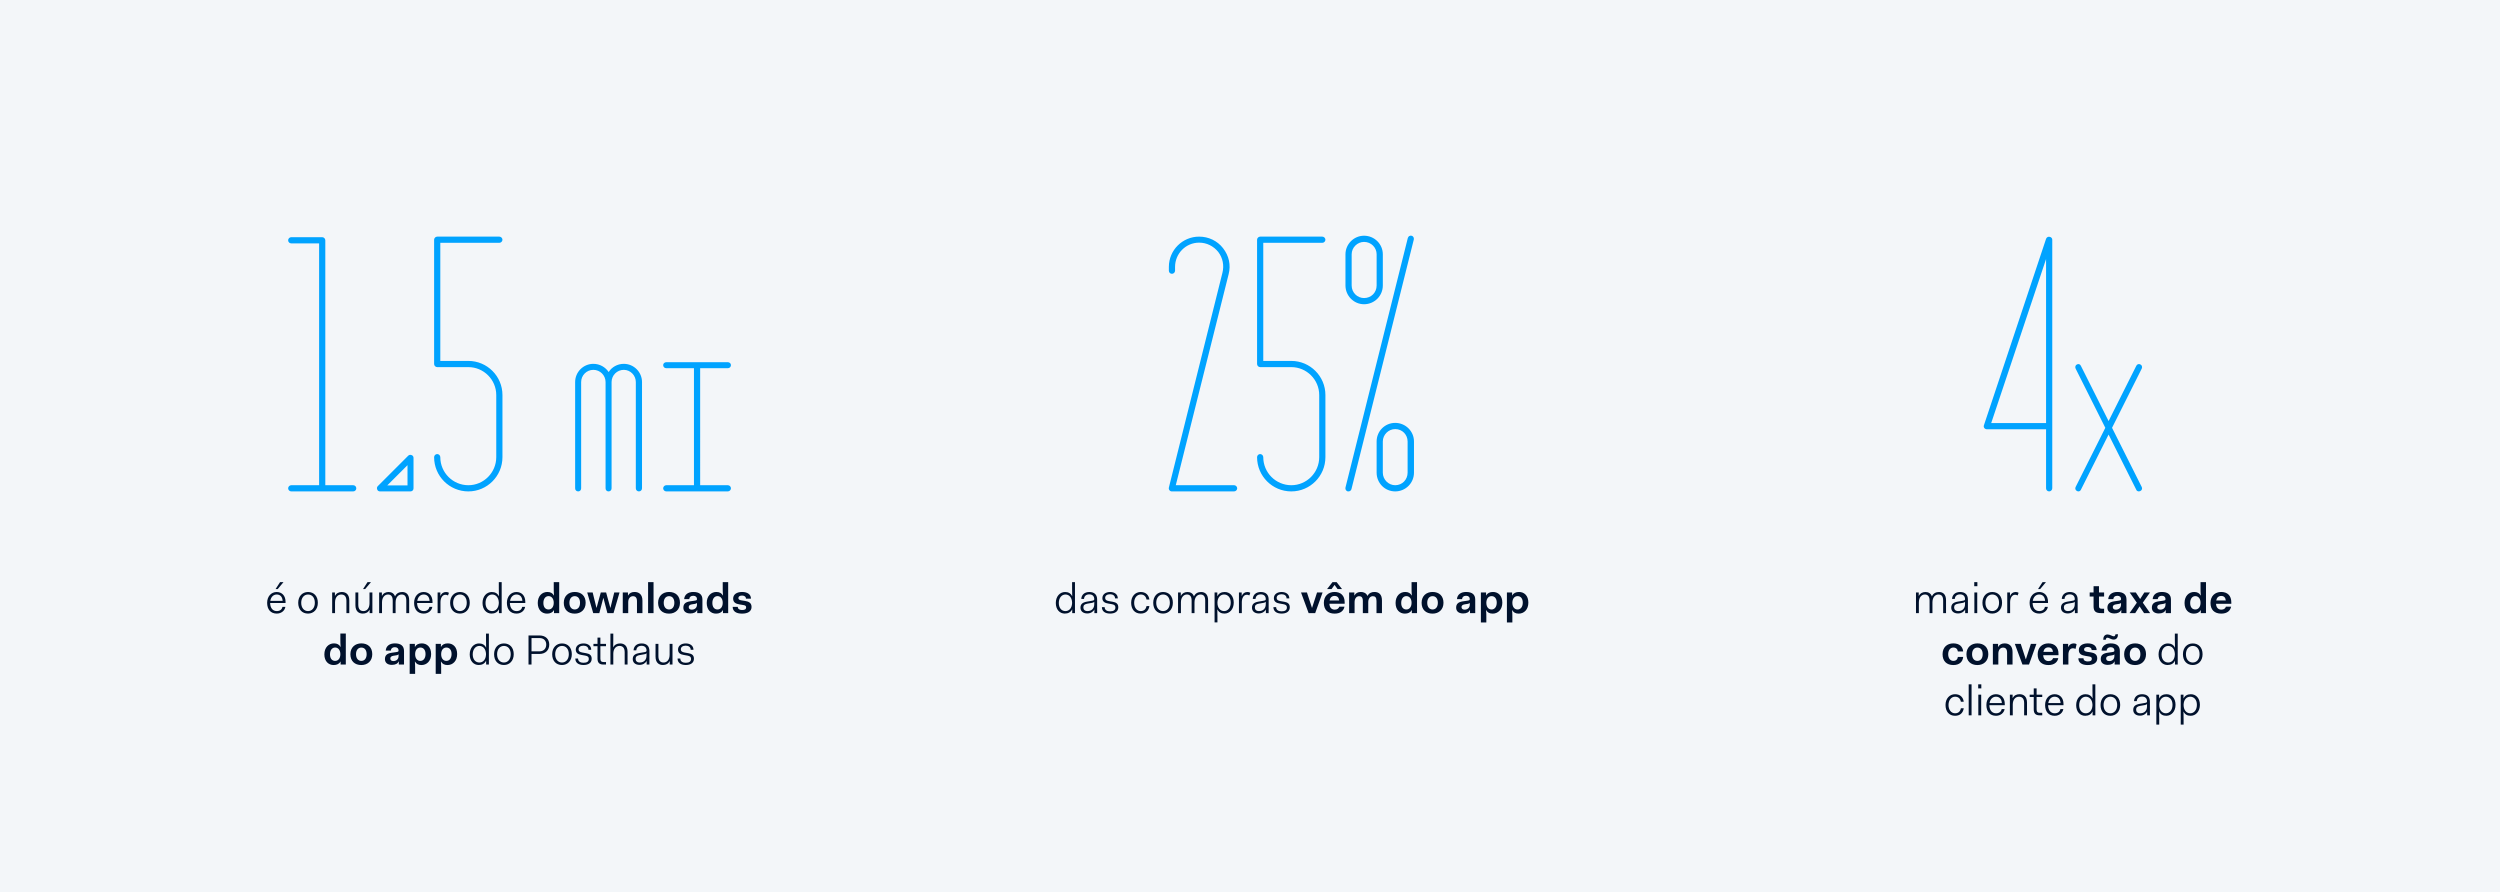 <svg xmlns="http://www.w3.org/2000/svg" fill="none" viewBox="0 0 3841 1371"><path fill="#F3F6F9" d="M0 0H3841V1371H0z"/><path fill="#00112C" d="M410.434 926.14c0 10.075 5.265 16.575 14.82 16.575 7.085 0 12.35-4.615 13.195-10.335h-4.42c-.715 3.64-3.64 6.5-8.775 6.5-6.24 0-10.01-4.81-10.205-12.155v-.26h23.66v-1.82c0-9.555-5.655-15.08-13.65-15.08-8.385 0-14.625 6.76-14.625 16.575m14.625-12.74c5.265 0 8.71 3.185 9.165 9.75h-18.915c.975-5.98 4.745-9.75 9.75-9.75m-1.69-8.32h3.25l8.905-10.66h-5.265zm34.8 21.06c0 10.14 5.915 16.575 15.08 16.575 8.645 0 15.08-6.435 15.08-16.575s-5.915-16.575-15.08-16.575c-8.645 0-15.08 6.435-15.08 16.575m4.615 0c0-7.735 4.42-12.74 10.465-12.74 6.24 0 10.465 4.745 10.465 12.74 0 7.735-4.42 12.74-10.465 12.74-6.175 0-10.465-5.005-10.465-12.74M510.339 942h4.42v-16.51c0-7.865 4.29-12.09 9.49-12.09 4.745 0 7.995 2.665 7.995 9.75V942h4.42v-19.435c0-9.555-5.265-13-11.505-13-4.68 0-8.515 1.95-10.4 5.915h-.195v-5.2h-4.225zm35.725-12.285c0 9.555 5.2 13 11.44 13 4.485 0 8.19-1.82 10.205-5.915h.195v5.2h4.225v-31.72h-4.42v16.445c0 7.995-4.095 12.155-9.295 12.155-4.68 0-7.93-2.665-7.93-9.75v-18.85h-4.42zm11.7-24.635h3.25l8.905-10.66h-5.265zM582.512 942h4.42v-16.51c0-7.865 4.29-12.09 9.165-12.09 4.42 0 7.28 2.6 7.28 9.36V942h4.42v-16.445c0-7.995 4.29-12.155 9.165-12.155 4.68 0 7.28 2.6 7.28 9.36V942h4.42v-19.825c0-9.165-4.81-12.61-10.79-12.61-4.68 0-8.775 1.885-10.92 6.76-1.755-4.875-5.525-6.76-9.945-6.76-4.355 0-8.19 1.95-10.075 5.915h-.195v-5.2h-4.225zm53.708-15.86c0 10.075 5.265 16.575 14.82 16.575 7.085 0 12.35-4.615 13.195-10.335h-4.42c-.715 3.64-3.64 6.5-8.775 6.5-6.24 0-10.01-4.81-10.205-12.155v-.26h23.66v-1.82c0-9.555-5.655-15.08-13.65-15.08-8.385 0-14.625 6.76-14.625 16.575m14.625-12.74c5.265 0 8.71 3.185 9.165 9.75h-18.915c.975-5.98 4.745-9.75 9.75-9.75m21.486 28.6h4.42v-16.77c0-6.045 2.6-11.44 7.605-11.44 1.235 0 2.47.26 3.965 1.04l1.43-3.965c-1.56-1.105-3.12-1.3-4.485-1.3-4.095 0-7.02 2.275-8.515 5.915h-.195v-5.2h-4.225zm19.241-15.86c0 10.14 5.915 16.575 15.08 16.575 8.645 0 15.08-6.435 15.08-16.575s-5.915-16.575-15.08-16.575c-8.645 0-15.08 6.435-15.08 16.575m4.615 0c0-7.735 4.42-12.74 10.465-12.74 6.24 0 10.465 4.745 10.465 12.74 0 7.735-4.42 12.74-10.465 12.74-6.175 0-10.465-5.005-10.465-12.74m45.15.26c0 10.205 6.045 16.315 13.845 16.315 4.94 0 9.165-2.015 11.18-6.435h.195V942h4.225v-47.58h-4.42v9.685c0 1.56 0 8.775.195 11.83h-.195c-2.015-4.355-5.85-6.37-10.79-6.37-7.865 0-14.235 6.63-14.235 16.835m4.615 0c0-7.995 4.485-13 10.205-13 5.59 0 9.88 4.485 10.205 12.155v1.17c-.325 7.735-4.615 12.155-10.205 12.155-5.72 0-10.205-4.42-10.205-12.48m32.837-.26c0 10.075 5.265 16.575 14.82 16.575 7.085 0 12.35-4.615 13.195-10.335h-4.42c-.715 3.64-3.64 6.5-8.775 6.5-6.24 0-10.01-4.81-10.205-12.155v-.26h23.66v-1.82c0-9.555-5.655-15.08-13.65-15.08-8.385 0-14.625 6.76-14.625 16.575m14.625-12.74c5.265 0 8.71 3.185 9.165 9.75h-18.915c.975-5.98 4.745-9.75 9.75-9.75m32.784 13c0 10.66 6.37 16.38 14.3 16.38 4.875 0 8.58-1.82 10.4-5.33h.26V942h7.995v-47.58h-8.385v9.75c0 2.145 0 6.5.39 10.66h-.26c-1.82-3.51-5.2-5.33-9.88-5.33-8.19 0-14.82 6.24-14.82 16.9m8.645 0c0-6.37 3.12-10.53 7.93-10.53 4.68 0 7.995 3.9 7.995 10.27s-3.315 10.27-7.995 10.27c-4.81 0-7.93-3.64-7.93-10.01m31.345-.26c0 10.595 6.695 16.64 16.835 16.64 9.62 0 16.77-6.24 16.77-16.64 0-10.595-6.695-16.64-16.77-16.64-9.685 0-16.835 6.24-16.835 16.64m8.645 0c0-6.305 3.25-10.205 8.19-10.205s8.125 3.705 8.125 10.205c0 6.305-3.185 10.27-8.125 10.27s-8.19-3.965-8.19-10.27M911.424 942h9.36l6.11-23.14h.26l6.045 23.14h9.425l9.23-31.72h-8.125l-5.785 23.465h-.26l-6.435-23.465h-8.19l-6.435 23.465h-.26l-5.785-23.465h-8.385zm45.394 0h8.385v-16.705c0-5.915 3.12-9.295 7.28-9.295 3.705 0 6.175 2.015 6.175 7.8V942h8.385v-19.24c0-9.88-5.72-13.26-12.22-13.26-4.42 0-7.93 1.755-9.75 5.33h-.26v-4.55h-7.995zm38.911 0h8.381v-47.58h-8.381zm15.381-15.86c0 10.595 6.69 16.64 16.83 16.64 9.62 0 16.77-6.24 16.77-16.64 0-10.595-6.69-16.64-16.77-16.64-9.68 0-16.83 6.24-16.83 16.64m8.64 0c0-6.305 3.25-10.205 8.19-10.205s8.13 3.705 8.13 10.205c0 6.305-3.19 10.27-8.13 10.27s-8.19-3.965-8.19-10.27m30.15 7.475c0 5.46 3.83 8.905 10.66 8.905 5.46 0 8.9-1.885 10.4-5.265h.26V942h7.99v-20.8c0-7.605-4.61-11.7-14.04-11.7-8.06 0-13.52 3.965-14.04 11.05h7.8c.26-3.185 2.34-5.2 6.24-5.2s5.66 2.275 5.66 4.94c0 1.95-.72 2.145-4.03 2.665l-6.37.91c-7.35 1.04-10.53 4.03-10.53 9.75m20.93-4.68c0 5.2-3.71 7.735-8.06 7.735-2.93 0-4.62-1.495-4.62-4.03q0-3.315 4.68-4.095l4.88-.78c1.49-.26 2.53-.715 3.12-1.495zm14.99-2.535c0 10.66 6.37 16.38 14.3 16.38 4.87 0 8.58-1.82 10.4-5.33h.26V942h7.99v-47.58h-8.38v9.75c0 2.145 0 6.5.39 10.66h-.26c-1.82-3.51-5.2-5.33-9.88-5.33-8.19 0-14.82 6.24-14.82 16.9m8.64 0c0-6.37 3.12-10.53 7.93-10.53 4.68 0 8 3.9 8 10.27s-3.32 10.27-8 10.27c-4.81 0-7.93-3.64-7.93-10.01m31.22 5.98c0 6.955 5.59 10.4 14.36 10.4 8.65 0 14.63-3.25 14.63-10.27 0-6.435-4.68-8.32-9.62-9.165l-5.79-.91c-3.64-.585-4.81-1.625-4.81-3.64 0-2.34 2.15-3.77 5.59-3.77 3.38 0 6.05 1.625 6.05 4.745h7.67c0-6.76-5.66-10.27-13.65-10.27-8.06 0-13.72 3.705-13.72 10.27 0 6.045 4.42 7.995 9.75 8.84l5.79.975c3.05.455 4.42 1.3 4.42 3.575 0 2.795-1.82 4.095-6.31 4.095-3.18 0-6.5-1.235-6.5-4.875zm-627.338 73.02c0 10.66 6.37 16.38 14.3 16.38 4.875 0 8.58-1.82 10.4-5.33h.26v4.55h7.995v-47.58h-8.385v9.75c0 2.145 0 6.5.39 10.66h-.26c-1.82-3.51-5.2-5.33-9.88-5.33-8.19 0-14.82 6.24-14.82 16.9m8.645 0c0-6.37 3.12-10.53 7.93-10.53 4.68 0 7.995 3.9 7.995 10.27s-3.315 10.27-7.995 10.27c-4.81 0-7.93-3.64-7.93-10.01m31.345-.26c0 10.59 6.695 16.64 16.835 16.64 9.62 0 16.77-6.24 16.77-16.64 0-10.595-6.695-16.64-16.77-16.64-9.685 0-16.835 6.24-16.835 16.64m8.645 0c0-6.305 3.25-10.205 8.19-10.205s8.125 3.705 8.125 10.205c0 6.31-3.185 10.27-8.125 10.27s-8.19-3.96-8.19-10.27m44.427 7.47c0 5.46 3.835 8.91 10.66 8.91 5.46 0 8.905-1.89 10.4-5.27h.26v4.75h7.995v-20.8c0-7.605-4.615-11.7-14.04-11.7-8.06 0-13.52 3.965-14.04 11.05h7.8c.26-3.185 2.34-5.2 6.24-5.2s5.655 2.275 5.655 4.94c0 1.95-.715 2.14-4.03 2.66l-6.37.91c-7.345 1.04-10.53 4.03-10.53 9.75m20.93-4.68c0 5.2-3.705 7.74-8.06 7.74-2.925 0-4.615-1.5-4.615-4.03 0-2.21 1.56-3.58 4.68-4.1l4.875-.78c1.495-.26 2.535-.71 3.12-1.49zm25.457 19.18c0-2.14 0-6.5-.39-10.66h.26c1.885 3.57 5.135 5.33 9.88 5.33 8.125 0 14.82-6.24 14.82-16.9s-6.305-16.38-14.3-16.38c-4.94 0-8.58 1.755-10.4 5.33h-.26v-4.55h-7.995v46.02h8.385zm15.99-22.23c0 6.43-3.25 10.53-7.93 10.53-4.745 0-8.06-3.84-8.06-10.27v-.46c.195-6.17 3.38-9.81 8.06-9.81s7.93 3.575 7.93 10.01m24 22.23c0-2.14 0-6.5-.39-10.66h.26c1.885 3.57 5.135 5.33 9.88 5.33 8.125 0 14.82-6.24 14.82-16.9s-6.305-16.38-14.3-16.38c-4.94 0-8.58 1.755-10.4 5.33h-.26v-4.55h-7.995v46.02h8.385zm15.99-22.23c0 6.43-3.25 10.53-7.93 10.53-4.745 0-8.06-3.84-8.06-10.27v-.46c.195-6.17 3.38-9.81 8.06-9.81s7.93 3.575 7.93 10.01m27.889.52c0 10.2 6.045 16.32 13.845 16.32 4.94 0 9.165-2.02 11.18-6.44h.195v5.72h4.225v-47.58h-4.42v9.685c0 1.56 0 8.775.195 11.83h-.195c-2.015-4.355-5.85-6.37-10.79-6.37-7.865 0-14.235 6.63-14.235 16.835m4.615 0c0-7.995 4.485-13 10.205-13 5.59 0 9.88 4.485 10.205 12.15v1.17c-.325 7.74-4.615 12.16-10.205 12.16-5.72 0-10.205-4.42-10.205-12.48m32.836-.26c0 10.14 5.915 16.58 15.08 16.58 8.645 0 15.08-6.44 15.08-16.58s-5.915-16.575-15.08-16.575c-8.645 0-15.08 6.435-15.08 16.575m4.615 0c0-7.735 4.42-12.74 10.465-12.74 6.24 0 10.465 4.745 10.465 12.74 0 7.74-4.42 12.74-10.465 12.74-6.175 0-10.465-5-10.465-12.74m48.271 15.86h4.615v-16.25h11.96c9.815 0 15.275-6.175 15.275-14.43s-5.46-14.04-15.275-14.04h-16.575zm16.77-40.69c6.955 0 10.465 4.225 10.465 10.01s-3.51 10.4-10.465 10.4h-12.155v-20.41zm19.592 24.83c0 10.14 5.915 16.58 15.08 16.58 8.645 0 15.08-6.44 15.08-16.58s-5.915-16.575-15.08-16.575c-8.645 0-15.08 6.435-15.08 16.575m4.615 0c0-7.735 4.42-12.74 10.465-12.74 6.24 0 10.465 4.745 10.465 12.74 0 7.74-4.42 12.74-10.465 12.74-6.175 0-10.465-5-10.465-12.74m30.927 6.63c0 6.56 5.005 9.95 12.61 9.95 7.28 0 12.545-3.13 12.545-9.63 0-5.78-3.64-7.67-8.515-8.51l-5.85-1.04c-3.9-.72-5.785-1.95-5.785-4.875 0-3.705 3.185-5.655 7.605-5.655s7.605 2.275 7.605 6.37h4.225c0-6.565-5.395-9.815-11.83-9.815-6.76 0-11.895 3.51-11.895 9.49 0 5.785 4.55 7.475 8.71 8.185l5.85 1.04c3.835.72 5.46 1.95 5.46 5.01 0 4.16-2.86 5.98-8.255 5.98-4.355 0-8.255-1.82-8.255-6.5zm34.103.13c0 6.24 2.925 9.1 8.905 9.1h4.16v-3.84h-3.575c-3.575 0-5.07-1.36-5.07-5.46v-18.845h8.645v-3.575h-8.645v-9.62h-4.42v9.62h-6.24v3.575h6.24zm19.85 9.1h4.42v-16.64c0-7.735 4.29-11.96 9.49-11.96 4.745 0 7.995 2.665 7.995 9.75V1021h4.42v-19.44c0-9.55-5.265-12.995-11.505-12.995-4.68 0-8.515 1.95-10.4 5.915h-.195c.195-3.12.195-9.945.195-11.57v-9.49h-4.42zm34.295-8.26c0 5.2 3.965 8.78 10.4 8.78 5.07 0 9.165-2.54 10.985-6.18v5.66h4.225v-20.87c0-7.34-4.16-11.565-12.025-11.565-7.54 0-12.025 4.355-12.35 10.595h4.225c.325-4.42 3.185-6.955 8.125-6.955s7.605 2.86 7.605 7.345c0 1.75-.975 2.08-4.29 2.6l-6.825 1.17c-7.02 1.23-10.075 3.9-10.075 9.42m21.19-5.52c0 7.15-4.615 10.66-10.465 10.66-4.095 0-6.305-2.28-6.305-5.59 0-3.58 2.08-5.14 6.435-5.85l6.695-1.17c1.755-.26 2.925-.78 3.64-1.63zm13.821 1.49c0 9.56 5.2 13.01 11.44 13.01 4.48 0 8.19-1.83 10.2-5.92h.2v5.2h4.22v-31.72h-4.42v16.44c0 8-4.09 12.16-9.29 12.16-4.68 0-7.93-2.67-7.93-9.75v-18.85h-4.42zm33.85 3.06c0 6.56 5 9.95 12.61 9.95 7.28 0 12.54-3.13 12.54-9.63 0-5.78-3.64-7.67-8.51-8.51l-5.85-1.04c-3.9-.72-5.79-1.95-5.79-4.875 0-3.705 3.19-5.655 7.61-5.655s7.6 2.275 7.6 6.37h4.23c0-6.565-5.4-9.815-11.83-9.815-6.76 0-11.9 3.51-11.9 9.49 0 5.785 4.55 7.475 8.71 8.185l5.85 1.04c3.84.72 5.46 1.95 5.46 5.01 0 4.16-2.86 5.98-8.25 5.98-4.36 0-8.26-1.82-8.26-6.5zM1622.14 926.4c0 10.205 6.04 16.315 13.84 16.315 4.94 0 9.17-2.015 11.18-6.435h.2V942h4.22v-47.58h-4.42v9.685c0 1.56 0 8.775.2 11.83h-.2c-2.01-4.355-5.85-6.37-10.79-6.37-7.86 0-14.23 6.63-14.23 16.835m4.61 0c0-7.995 4.49-13 10.21-13 5.59 0 9.88 4.485 10.2 12.155v1.17c-.32 7.735-4.61 12.155-10.2 12.155-5.72 0-10.21-4.42-10.21-12.48m33.29 7.345c0 5.2 3.97 8.775 10.4 8.775 5.07 0 9.17-2.535 10.99-6.175V942h4.22v-20.865c0-7.345-4.16-11.57-12.02-11.57-7.54 0-12.03 4.355-12.35 10.595h4.22c.33-4.42 3.19-6.955 8.13-6.955s7.6 2.86 7.6 7.345c0 1.755-.97 2.08-4.29 2.6l-6.82 1.17c-7.02 1.235-10.08 3.9-10.08 9.425m21.19-5.525c0 7.15-4.61 10.66-10.46 10.66-4.1 0-6.31-2.275-6.31-5.59 0-3.575 2.08-5.135 6.44-5.85l6.69-1.17c1.76-.26 2.93-.78 3.64-1.625zm11.74 4.55c0 6.565 5.01 9.945 12.61 9.945 7.28 0 12.55-3.12 12.55-9.62 0-5.785-3.64-7.67-8.52-8.515l-5.85-1.04c-3.9-.715-5.78-1.95-5.78-4.875 0-3.705 3.18-5.655 7.6-5.655s7.61 2.275 7.61 6.37h4.22c0-6.565-5.39-9.815-11.83-9.815-6.76 0-11.89 3.51-11.89 9.49 0 5.785 4.55 7.475 8.71 8.19l5.85 1.04c3.83.715 5.46 1.95 5.46 5.005 0 4.16-2.86 5.98-8.26 5.98-4.35 0-8.25-1.82-8.25-6.5zm44.95-6.63c0 10.075 5.59 16.575 14.69 16.575 7.73 0 12.35-4.55 13.32-11.57h-4.42c-.84 4.68-3.7 7.735-8.9 7.735-5.92 0-10.08-5.135-10.08-12.74s4.36-12.74 10.08-12.74c5.2 0 8.06 3.055 8.9 7.735h4.42c-.97-7.02-5.59-11.57-13.32-11.57-8.32 0-14.69 6.5-14.69 16.575m33.9 0c0 10.14 5.91 16.575 15.08 16.575 8.64 0 15.08-6.435 15.08-16.575s-5.92-16.575-15.08-16.575c-8.65 0-15.08 6.435-15.08 16.575m4.61 0c0-7.735 4.42-12.74 10.47-12.74 6.24 0 10.46 4.745 10.46 12.74 0 7.735-4.42 12.74-10.46 12.74-6.18 0-10.47-5.005-10.47-12.74m33.53 15.86h4.42v-16.51c0-7.865 4.29-12.09 9.16-12.09 4.42 0 7.28 2.6 7.28 9.36V942h4.42v-16.445c0-7.995 4.29-12.155 9.17-12.155 4.68 0 7.28 2.6 7.28 9.36V942h4.42v-19.825c0-9.165-4.81-12.61-10.79-12.61-4.68 0-8.78 1.885-10.92 6.76-1.76-4.875-5.53-6.76-9.95-6.76-4.35 0-8.19 1.95-10.07 5.915h-.2v-5.2h-4.22zm60.53 6.175c0-1.56 0-8.775-.19-11.83h.19c2.02 4.42 5.85 6.37 10.79 6.37 7.87 0 14.24-6.63 14.24-16.835s-6.05-16.315-13.85-16.315c-4.94 0-9.16 1.95-11.18 6.37h-.19v-5.655h-4.23v46.02h4.42zm20.41-22.295c0 7.995-4.48 13-10.2 13s-10.21-4.68-10.21-12.74v-.585c.2-7.67 4.62-12.155 10.21-12.155 5.65 0 10.2 4.42 10.2 12.48m12.62 16.12h4.42v-16.77c0-6.045 2.6-11.44 7.61-11.44 1.23 0 2.47.26 3.96 1.04l1.43-3.965c-1.56-1.105-3.12-1.3-4.48-1.3-4.1 0-7.02 2.275-8.52 5.915h-.19v-5.2h-4.23zm20.02-8.255c0 5.2 3.96 8.775 10.4 8.775 5.07 0 9.16-2.535 10.98-6.175V942h4.23v-20.865c0-7.345-4.16-11.57-12.03-11.57-7.54 0-12.02 4.355-12.35 10.595h4.23c.32-4.42 3.18-6.955 8.12-6.955s7.61 2.86 7.61 7.345c0 1.755-.98 2.08-4.29 2.6l-6.83 1.17c-7.02 1.235-10.07 3.9-10.07 9.425m21.19-5.525c0 7.15-4.62 10.66-10.47 10.66-4.09 0-6.3-2.275-6.3-5.59 0-3.575 2.08-5.135 6.43-5.85l6.7-1.17c1.75-.26 2.92-.78 3.64-1.625zm11.73 4.55c0 6.565 5.01 9.945 12.61 9.945 7.28 0 12.55-3.12 12.55-9.62 0-5.785-3.64-7.67-8.52-8.515l-5.85-1.04c-3.9-.715-5.78-1.95-5.78-4.875 0-3.705 3.18-5.655 7.6-5.655s7.61 2.275 7.61 6.37h4.22c0-6.565-5.39-9.815-11.83-9.815-6.76 0-11.89 3.51-11.89 9.49 0 5.785 4.55 7.475 8.71 8.19l5.85 1.04c3.83.715 5.46 1.95 5.46 5.005 0 4.16-2.86 5.98-8.26 5.98-4.35 0-8.25-1.82-8.25-6.5zm54.12 9.23h10.07l11.38-31.72h-8.52l-7.6 23.465h-.26l-7.67-23.465h-9.1zm23.38-15.73c0 10.66 6.11 16.51 16.58 16.51 9.36 0 14.04-4.875 15.08-10.66h-8c-.71 2.405-2.79 4.55-6.95 4.55-4.68 0-7.93-3.055-8.19-9.035h23.46v-2.34c0-10.14-5.98-15.795-15.53-15.795-9.69 0-16.45 6.5-16.45 16.77m16.45-10.66c4.22 0 6.56 2.34 7.08 6.955h-14.75c.84-4.42 3.57-6.955 7.67-6.955m-11.51-10.53h6.89l4.62-6.435 4.61 6.435h6.89l-8.32-10.66h-6.37zm33.9 36.92h8.38v-16.835c0-5.915 3.12-9.165 7.02-9.165 3.45 0 5.66 1.885 5.66 7.41V942h8.32v-16.77c0-5.785 3.05-9.23 7.02-9.23 3.64 0 5.65 1.885 5.65 7.41V942h8.39v-19.5c0-9.62-5.14-13-11.57-13-4.36 0-8.32 1.56-10.66 6.175-1.89-4.42-5.72-6.175-10.34-6.175-4.35 0-7.8 1.755-9.62 5.33h-.26v-4.55h-7.99zm71.36-15.6c0 10.66 6.37 16.38 14.3 16.38 4.88 0 8.58-1.82 10.4-5.33h.26V942h8v-47.58h-8.39v9.75c0 2.145 0 6.5.39 10.66h-.26c-1.82-3.51-5.2-5.33-9.88-5.33-8.19 0-14.82 6.24-14.82 16.9m8.65 0c0-6.37 3.12-10.53 7.93-10.53 4.68 0 7.99 3.9 7.99 10.27s-3.31 10.27-7.99 10.27c-4.81 0-7.93-3.64-7.93-10.01m31.34-.26c0 10.595 6.7 16.64 16.84 16.64 9.62 0 16.77-6.24 16.77-16.64 0-10.595-6.7-16.64-16.77-16.64-9.69 0-16.84 6.24-16.84 16.64m8.65 0c0-6.305 3.25-10.205 8.19-10.205s8.12 3.705 8.12 10.205c0 6.305-3.18 10.27-8.12 10.27s-8.19-3.965-8.19-10.27m44.42 7.475c0 5.46 3.84 8.905 10.66 8.905 5.46 0 8.91-1.885 10.4-5.265h.26V942h8v-20.8c0-7.605-4.62-11.7-14.04-11.7-8.06 0-13.52 3.965-14.04 11.05h7.8c.26-3.185 2.34-5.2 6.24-5.2s5.65 2.275 5.65 4.94c0 1.95-.71 2.145-4.03 2.665l-6.37.91c-7.34 1.04-10.53 4.03-10.53 9.75m20.93-4.68c0 5.2-3.7 7.735-8.06 7.735-2.92 0-4.61-1.495-4.61-4.03q0-3.315 4.68-4.095l4.87-.78c1.5-.26 2.54-.715 3.12-1.495zm25.46 19.175c0-2.145 0-6.5-.39-10.66h.26c1.89 3.575 5.14 5.33 9.88 5.33 8.13 0 14.82-6.24 14.82-16.9s-6.3-16.38-14.3-16.38c-4.94 0-8.58 1.755-10.4 5.33h-.26v-4.55h-7.99v46.02h8.38zm15.99-22.23c0 6.435-3.25 10.53-7.93 10.53-4.74 0-8.06-3.835-8.06-10.27v-.455c.2-6.175 3.38-9.815 8.06-9.815s7.93 3.575 7.93 10.01m24 22.23c0-2.145 0-6.5-.39-10.66h.26c1.89 3.575 5.14 5.33 9.88 5.33 8.13 0 14.82-6.24 14.82-16.9s-6.3-16.38-14.3-16.38c-4.94 0-8.58 1.755-10.4 5.33h-.26v-4.55h-7.99v46.02h8.38zm15.99-22.23c0 6.435-3.25 10.53-7.93 10.53-4.74 0-8.06-3.835-8.06-10.27v-.455c.2-6.175 3.38-9.815 8.06-9.815s7.93 3.575 7.93 10.01M2943.73 942h4.42v-16.51c0-7.865 4.29-12.09 9.16-12.09 4.42 0 7.28 2.6 7.28 9.36V942h4.42v-16.445c0-7.995 4.29-12.155 9.17-12.155 4.68 0 7.28 2.6 7.28 9.36V942h4.42v-19.825c0-9.165-4.81-12.61-10.79-12.61-4.68 0-8.78 1.885-10.92 6.76-1.76-4.875-5.53-6.76-9.95-6.76-4.35 0-8.19 1.95-10.07 5.915h-.2v-5.2h-4.22zm54.16-8.255c0 5.2 3.97 8.775 10.4 8.775 5.07 0 9.17-2.535 10.99-6.175V942h4.22v-20.865c0-7.345-4.16-11.57-12.02-11.57-7.54 0-12.03 4.355-12.35 10.595h4.22c.33-4.42 3.19-6.955 8.13-6.955s7.6 2.86 7.6 7.345c0 1.755-.97 2.08-4.29 2.6l-6.82 1.17c-7.02 1.235-10.08 3.9-10.08 9.425m21.19-5.525c0 7.15-4.61 10.66-10.46 10.66-4.1 0-6.31-2.275-6.31-5.59 0-3.575 2.08-5.135 6.44-5.85l6.69-1.17c1.76-.26 2.93-.78 3.64-1.625zm14.15-27.56h4.81v-6.24h-4.81zm.19 41.34h4.42v-31.72h-4.42zm12.39-15.86c0 10.14 5.91 16.575 15.08 16.575 8.64 0 15.08-6.435 15.08-16.575s-5.92-16.575-15.08-16.575c-8.65 0-15.08 6.435-15.08 16.575m4.61 0c0-7.735 4.42-12.74 10.47-12.74 6.24 0 10.46 4.745 10.46 12.74 0 7.735-4.42 12.74-10.46 12.74-6.18 0-10.47-5.005-10.47-12.74m33.53 15.86h4.42v-16.77c0-6.045 2.6-11.44 7.6-11.44 1.24 0 2.47.26 3.97 1.04l1.43-3.965c-1.56-1.105-3.12-1.3-4.49-1.3-4.09 0-7.02 2.275-8.51 5.915h-.2v-5.2h-4.22zm34.35-15.86c0 10.075 5.26 16.575 14.82 16.575 7.08 0 12.35-4.615 13.19-10.335h-4.42c-.71 3.64-3.64 6.5-8.77 6.5-6.24 0-10.01-4.81-10.21-12.155v-.26h23.66v-1.82c0-9.555-5.65-15.08-13.65-15.08-8.38 0-14.62 6.76-14.62 16.575m14.62-12.74c5.27 0 8.71 3.185 9.17 9.75h-18.92c.98-5.98 4.75-9.75 9.75-9.75m-1.69-8.32h3.25l8.91-10.66h-5.27zm35.26 28.665c0 5.2 3.96 8.775 10.4 8.775 5.07 0 9.16-2.535 10.98-6.175V942h4.23v-20.865c0-7.345-4.16-11.57-12.03-11.57-7.54 0-12.02 4.355-12.35 10.595h4.23c.32-4.42 3.18-6.955 8.12-6.955s7.61 2.86 7.61 7.345c0 1.755-.98 2.08-4.29 2.6l-6.83 1.17c-7.02 1.235-10.07 3.9-10.07 9.425m21.19-5.525c0 7.15-4.62 10.66-10.47 10.66-4.09 0-6.3-2.275-6.3-5.59 0-3.575 2.08-5.135 6.43-5.85l6.7-1.17c1.75-.26 2.92-.78 3.64-1.625zm28.88 3.38c0 7.54 3.25 10.4 11.51 10.4h4.68v-6.76h-3.64c-3.12 0-4.23-1.17-4.23-3.965V916.52h7.87v-6.24h-7.87v-9.62h-8.32v9.62h-5.98v6.24h5.98zm21.26 2.015c0 5.46 3.84 8.905 10.66 8.905 5.46 0 8.91-1.885 10.4-5.265h.26V942h8v-20.8c0-7.605-4.62-11.7-14.04-11.7-8.06 0-13.52 3.965-14.04 11.05h7.8c.26-3.185 2.34-5.2 6.24-5.2s5.65 2.275 5.65 4.94c0 1.95-.71 2.145-4.03 2.665l-6.37.91c-7.34 1.04-10.53 4.03-10.53 9.75m20.93-4.68c0 5.2-3.7 7.735-8.06 7.735-2.92 0-4.61-1.495-4.61-4.03q0-3.315 4.68-4.095l4.87-.78c1.5-.26 2.54-.715 3.12-1.495zM3271.79 942h8.78l6.63-10.4 6.95 10.4h9.36l-11.31-16.055 11.05-15.665h-8.71l-6.43 10.075-6.63-10.075h-9.43l10.99 15.73zm34.33-8.385c0 5.46 3.84 8.905 10.66 8.905 5.46 0 8.91-1.885 10.4-5.265h.26V942h8v-20.8c0-7.605-4.62-11.7-14.04-11.7-8.06 0-13.52 3.965-14.04 11.05h7.8c.26-3.185 2.34-5.2 6.24-5.2s5.65 2.275 5.65 4.94c0 1.95-.71 2.145-4.03 2.665l-6.37.91c-7.34 1.04-10.53 4.03-10.53 9.75m20.93-4.68c0 5.2-3.7 7.735-8.06 7.735-2.92 0-4.61-1.495-4.61-4.03q0-3.315 4.68-4.095l4.87-.78c1.5-.26 2.54-.715 3.12-1.495zm29.28-2.535c0 10.66 6.37 16.38 14.3 16.38 4.87 0 8.58-1.82 10.4-5.33h.26V942h7.99v-47.58h-8.38v9.75c0 2.145 0 6.5.39 10.66h-.26c-1.82-3.51-5.2-5.33-9.88-5.33-8.19 0-14.82 6.24-14.82 16.9m8.64 0c0-6.37 3.12-10.53 7.93-10.53 4.68 0 8 3.9 8 10.27s-3.32 10.27-8 10.27c-4.81 0-7.93-3.64-7.93-10.01m31.22-.13c0 10.66 6.11 16.51 16.57 16.51 9.36 0 14.04-4.875 15.08-10.66h-7.99c-.72 2.405-2.8 4.55-6.96 4.55-4.68 0-7.93-3.055-8.19-9.035h23.47v-2.34c0-10.14-5.98-15.795-15.54-15.795-9.68 0-16.44 6.5-16.44 16.77m16.44-10.66c4.23 0 6.57 2.34 7.09 6.955h-14.76c.85-4.42 3.58-6.955 7.67-6.955m-428.09 89.53c0 10.59 6.31 16.64 16.51 16.64 9.62 0 14.43-5.14 15.15-12.42h-8.13c-.52 3.45-2.6 6.05-7.02 6.05-4.68 0-7.86-4.23-7.86-10.27 0-6.045 3.18-10.27 7.86-10.27 4.42 0 6.5 2.6 7.02 6.04h8.13c-.72-7.275-5.53-12.41-15.15-12.41-9.75 0-16.51 6.24-16.51 16.64m36.69 0c0 10.59 6.7 16.64 16.84 16.64 9.62 0 16.77-6.24 16.77-16.64 0-10.595-6.7-16.64-16.77-16.64-9.69 0-16.84 6.24-16.84 16.64m8.65 0c0-6.305 3.25-10.205 8.19-10.205s8.12 3.705 8.12 10.205c0 6.31-3.18 10.27-8.12 10.27s-8.19-3.96-8.19-10.27m31.96 15.86h8.39v-16.7c0-5.92 3.12-9.3 7.28-9.3 3.7 0 6.17 2.015 6.17 7.8v18.2h8.39v-19.24c0-9.88-5.72-13.26-12.22-13.26-4.42 0-7.93 1.755-9.75 5.33h-.26v-4.55h-8zm45.44 0h10.07l11.38-31.72h-8.52l-7.6 23.46h-.26l-7.67-23.46h-9.1zm23.38-15.73c0 10.66 6.11 16.51 16.58 16.51 9.36 0 14.04-4.88 15.08-10.66h-8c-.71 2.4-2.79 4.55-6.95 4.55-4.68 0-7.93-3.06-8.19-9.04h23.46v-2.33c0-10.145-5.98-15.8-15.53-15.8-9.69 0-16.45 6.5-16.45 16.77m16.45-10.66c4.22 0 6.56 2.34 7.08 6.95h-14.75c.84-4.415 3.57-6.95 7.67-6.95m22.39 26.39h8.38v-15.15c0-5.59 2.28-9.875 7.02-9.875 1.24 0 2.54.325 3.9 1.04l1.69-7.215c-1.62-1.105-3.12-1.3-4.42-1.3-4.16 0-6.89 2.21-8.45 5.59h-.13v-4.81h-7.99zm23.69-9.62c0 6.95 5.59 10.4 14.36 10.4 8.65 0 14.63-3.25 14.63-10.27 0-6.44-4.68-8.32-9.62-9.17l-5.79-.91c-3.64-.58-4.81-1.62-4.81-3.635 0-2.34 2.15-3.77 5.59-3.77 3.38 0 6.05 1.625 6.05 4.745h7.67c0-6.76-5.66-10.27-13.65-10.27-8.06 0-13.72 3.705-13.72 10.27 0 6.04 4.42 7.99 9.75 8.84l5.79.97c3.05.46 4.42 1.3 4.42 3.58 0 2.79-1.82 4.09-6.31 4.09-3.18 0-6.5-1.23-6.5-4.87zm34.41 1.23c0 5.46 3.84 8.91 10.66 8.91 5.46 0 8.91-1.89 10.4-5.27h.26v4.75h8v-20.8c0-7.605-4.62-11.7-14.04-11.7-8.06 0-13.52 3.965-14.04 11.05h7.8c.26-3.185 2.34-5.2 6.24-5.2s5.65 2.275 5.65 4.94c0 1.95-.71 2.14-4.03 2.66l-6.37.91c-7.34 1.04-10.53 4.03-10.53 9.75m20.93-4.68c0 5.2-3.7 7.74-8.06 7.74-2.92 0-4.61-1.5-4.61-4.03 0-2.21 1.56-3.58 4.68-4.1l4.87-.78c1.5-.26 2.54-.71 3.12-1.49zm-13.19-25.085c.19-1.495.71-3.12 2.47-3.12 2.53 0 5.65 2.925 9.62 2.925 4.35 0 6.5-3.12 6.69-8.125h-3.96c-.2 1.495-.72 3.12-2.47 3.12-2.54 0-5.79-2.86-9.62-2.86-4.36 0-6.63 3.12-6.7 8.06zm28.18 22.295c0 10.59 6.7 16.64 16.84 16.64 9.62 0 16.77-6.24 16.77-16.64 0-10.595-6.7-16.64-16.77-16.64-9.69 0-16.84 6.24-16.84 16.64m8.65 0c0-6.305 3.25-10.205 8.19-10.205s8.12 3.705 8.12 10.205c0 6.31-3.18 10.27-8.12 10.27s-8.19-3.96-8.19-10.27m44.24.26c0 10.2 6.04 16.32 13.84 16.32 4.94 0 9.17-2.02 11.18-6.44h.2v5.72h4.22v-47.58h-4.42v9.685c0 1.56 0 8.775.2 11.83h-.2c-2.01-4.355-5.85-6.37-10.79-6.37-7.86 0-14.23 6.63-14.23 16.835m4.61 0c0-7.995 4.49-13 10.21-13 5.59 0 9.88 4.485 10.2 12.15v1.17c-.32 7.74-4.61 12.16-10.2 12.16-5.72 0-10.21-4.42-10.21-12.48m32.84-.26c0 10.14 5.91 16.58 15.08 16.58 8.64 0 15.08-6.44 15.08-16.58s-5.92-16.575-15.08-16.575c-8.65 0-15.08 6.435-15.08 16.575m4.61 0c0-7.735 4.42-12.74 10.47-12.74 6.24 0 10.46 4.745 10.46 12.74 0 7.74-4.42 12.74-10.46 12.74-6.18 0-10.47-5-10.47-12.74m-369.38 78c0 10.07 5.59 16.58 14.69 16.58 7.73 0 12.35-4.56 13.32-11.58h-4.42c-.84 4.68-3.7 7.74-8.9 7.74-5.92 0-10.08-5.14-10.08-12.74 0-7.61 4.36-12.74 10.08-12.74 5.2 0 8.06 3.05 8.9 7.73h4.42c-.97-7.02-5.59-11.57-13.32-11.57-8.32 0-14.69 6.5-14.69 16.58m35.6 15.86h4.42v-47.58h-4.42zm14.6-41.34h4.81v-6.24h-4.81zm.19 41.34h4.42v-31.72h-4.42zm12.39-15.86c0 10.07 5.26 16.58 14.82 16.58 7.08 0 12.35-4.62 13.19-10.34h-4.42c-.71 3.64-3.64 6.5-8.77 6.5-6.24 0-10.01-4.81-10.21-12.16v-.26h23.66v-1.82c0-9.55-5.65-15.08-13.65-15.08-8.38 0-14.62 6.76-14.62 16.58m14.62-12.74c5.27 0 8.71 3.18 9.17 9.75h-18.92c.98-5.98 4.75-9.75 9.75-9.75m21.49 28.6h4.42v-16.51c0-7.87 4.29-12.09 9.49-12.09 4.74 0 7.99 2.66 7.99 9.75V1099h4.42v-19.44c0-9.55-5.26-13-11.5-13-4.68 0-8.52 1.95-10.4 5.92h-.2v-5.2h-4.22zm36.64-9.1c0 6.24 2.93 9.1 8.91 9.1h4.16v-3.84h-3.58c-3.57 0-5.07-1.36-5.07-5.46v-18.85h8.65v-3.57h-8.65v-9.62h-4.42v9.62h-6.24v3.57h6.24zm17.45-6.76c0 10.07 5.26 16.58 14.82 16.58 7.08 0 12.35-4.62 13.19-10.34h-4.42c-.71 3.64-3.64 6.5-8.77 6.5-6.24 0-10.01-4.81-10.21-12.16v-.26h23.66v-1.82c0-9.55-5.65-15.08-13.65-15.08-8.38 0-14.62 6.76-14.62 16.58m14.62-12.74c5.27 0 8.71 3.18 9.17 9.75h-18.92c.98-5.98 4.75-9.75 9.75-9.75m33.11 13c0 10.2 6.05 16.32 13.85 16.32 4.94 0 9.16-2.02 11.18-6.44h.19v5.72h4.23v-47.58h-4.42v9.68c0 1.56 0 8.78.19 11.83h-.19c-2.02-4.35-5.85-6.37-10.79-6.37-7.87 0-14.24 6.63-14.24 16.84m4.62 0c0-8 4.48-13 10.2-13 5.59 0 9.88 4.48 10.21 12.15v1.17c-.33 7.74-4.62 12.16-10.21 12.16-5.72 0-10.2-4.42-10.2-12.48m32.83-.26c0 10.14 5.92 16.58 15.08 16.58 8.65 0 15.08-6.44 15.08-16.58s-5.91-16.58-15.08-16.58c-8.64 0-15.08 6.44-15.08 16.58m4.62 0c0-7.74 4.42-12.74 10.46-12.74 6.24 0 10.47 4.74 10.47 12.74 0 7.74-4.42 12.74-10.47 12.74-6.17 0-10.46-5-10.46-12.74m45.6 7.6c0 5.2 3.97 8.78 10.4 8.78 5.07 0 9.17-2.54 10.99-6.18v5.66h4.22v-20.87c0-7.34-4.16-11.57-12.02-11.57-7.54 0-12.03 4.36-12.35 10.6h4.22c.33-4.42 3.19-6.96 8.13-6.96s7.6 2.86 7.6 7.35c0 1.75-.97 2.08-4.29 2.6l-6.82 1.17c-7.02 1.23-10.08 3.9-10.08 9.42m21.19-5.52c0 7.15-4.61 10.66-10.46 10.66-4.1 0-6.31-2.28-6.31-5.59 0-3.58 2.08-5.14 6.44-5.85l6.69-1.17c1.76-.26 2.93-.78 3.64-1.63zm18.76 19.96c0-1.56 0-8.78-.19-11.84h.19c2.02 4.42 5.85 6.38 10.79 6.38 7.87 0 14.24-6.64 14.24-16.84 0-10.21-6.05-16.32-13.85-16.32-4.94 0-9.16 1.95-11.18 6.37h-.19v-5.65H3313v46.02h4.42zm20.41-22.3c0 8-4.48 13-10.2 13s-10.21-4.68-10.21-12.74v-.59c.2-7.67 4.62-12.15 10.21-12.15 5.65 0 10.2 4.42 10.2 12.48m17.04 22.3c0-1.56 0-8.78-.19-11.84h.19c2.02 4.42 5.85 6.38 10.79 6.38 7.87 0 14.24-6.64 14.24-16.84 0-10.21-6.05-16.32-13.85-16.32-4.94 0-9.16 1.95-11.18 6.37h-.19v-5.65h-4.23v46.02h4.42zm20.41-22.3c0 8-4.48 13-10.2 13s-10.21-4.68-10.21-12.74v-.59c.2-7.67 4.62-12.15 10.21-12.15 5.65 0 10.2 4.42 10.2 12.48"/><path fill="#00A3FF" d="M3148.34 755c-2.8 0-4.76-2.24-4.76-4.76v-90.72h-91c-1.68 0-3.08-.84-3.92-1.96s-1.12-2.8-.56-4.2l95.48-286.44c.84-2.24 3.08-3.64 5.32-3.08 2.52.28 4.2 2.24 4.2 4.48v381.92c0 2.52-2.24 4.76-4.76 4.76m-89.04-105h84.28V398zm185.64 7.28 45.64-91c1.12-2.52.28-5.32-2.24-6.44-2.24-1.12-5.04-.28-6.16 2.24l-42.56 84.84-42.56-84.84c-1.12-2.52-3.64-3.36-5.88-2.24-2.52 1.12-3.36 3.92-2.24 6.44l45.64 91-45.64 91c-1.12 2.24-.28 5.04 2.24 6.16.56.28 1.4.56 1.96.56 1.68 0 3.08-.84 3.92-2.52l42.56-84.84 42.56 84.84c.56 1.68 2.24 2.52 4.2 2.52.56 0 1.4-.28 1.96-.56 2.52-1.12 3.36-3.92 2.24-6.16zM1896.08 745.48h-89.6l81.2-324.24c3.64-14 .56-28.28-8.68-40.04-8.68-11.2-22.12-17.64-36.68-17.64-25.48 0-46.48 20.72-46.48 46.48v5.88c0 2.52 1.96 4.76 4.76 4.76 2.52 0 4.76-2.24 4.76-4.76v-5.88c0-20.44 16.52-37.24 36.96-37.24 11.76 0 22.12 5.32 29.4 14.28 7 9.24 9.24 20.72 6.44 31.92l-82.32 330.12c-.56 2.24.56 4.2 2.24 5.32.56.28 1.12.28 1.68.56h96.32c2.52 0 4.76-2.24 4.76-4.76s-2.24-4.76-4.76-4.76M1984 755c-29.12 0-52.64-23.52-52.64-52.64 0-2.52 2.24-4.76 4.76-4.76s4.76 2.24 4.76 4.76c0 23.8 19.32 43.12 43.12 43.12 23.52 0 42.84-19.32 42.84-43.12v-95.48c0-23.52-19.32-42.84-42.84-42.84h-47.88c-2.52 0-4.76-2.24-4.76-4.76V368.32c0-2.52 2.24-4.76 4.76-4.76h95.48c2.52 0 4.76 2.24 4.76 4.76s-2.24 4.76-4.76 4.76h-90.72v181.44H1984c28.84 0 52.36 23.52 52.36 52.36v95.48c0 29.12-23.52 52.64-52.36 52.64m87.92 0h-1.4c-2.52-.84-3.92-3.36-3.36-5.88l95.76-383.32c.84-2.8 3.08-4.2 5.88-3.64 2.52.56 3.92 3.36 3.36 5.88l-95.76 383.32c-.56 2.24-2.52 3.64-4.48 3.64m23.8-287.56c-15.68 0-28.56-12.88-28.56-28.84v-47.88c0-15.68 12.88-28.56 28.56-28.56 15.96 0 28.84 12.88 28.84 28.56v47.88c0 15.96-12.88 28.84-28.84 28.84m0-95.76c-10.36 0-19.04 8.68-19.04 19.04v47.88c0 10.92 8.68 19.32 19.04 19.32 10.92 0 19.32-8.4 19.32-19.32v-47.88c0-10.36-8.4-19.04-19.32-19.04M2143.6 755c-15.96 0-28.56-12.88-28.56-28.84v-47.88c0-15.68 12.6-28.56 28.56-28.56s28.84 12.88 28.84 28.56v47.88c0 15.96-12.88 28.84-28.84 28.84m0-95.76c-10.36 0-19.04 8.68-19.04 19.04v47.88c0 10.64 8.68 19.32 19.04 19.32 10.92 0 19.04-8.68 19.04-19.32v-47.88c0-10.36-8.12-19.04-19.04-19.04M542.643 745.48h-42.84V369.16c0-2.52-2.24-4.76-4.76-4.76h-47.6c-2.52 0-4.76 2.24-4.76 4.76 0 2.8 2.24 4.76 4.76 4.76h42.84v371.56h-42.84c-2.52 0-4.76 2.24-4.76 4.76s2.24 4.76 4.76 4.76h95.2c2.8 0 4.76-2.24 4.76-4.76s-1.96-4.76-4.76-4.76m87.92 9.52h-46.76c-1.96 0-3.64-1.12-4.2-2.8-.84-1.96-.56-3.92.84-5.32l46.76-46.76c1.4-1.4 3.36-1.68 5.32-.84 1.68.56 2.8 2.24 2.8 4.2v46.76c0 2.8-1.96 4.76-4.76 4.76m-35.56-9.24h31.08v-31.08zM719.612 755c-29.12 0-52.64-23.52-52.64-52.64 0-2.52 2.24-4.76 4.76-4.76s4.76 2.24 4.76 4.76c0 23.8 19.32 43.12 43.12 43.12 23.52 0 42.84-19.32 42.84-43.12v-95.48c0-23.52-19.32-42.84-42.84-42.84h-47.88c-2.52 0-4.76-2.24-4.76-4.76V368.32c0-2.52 2.24-4.76 4.76-4.76h95.48c2.52 0 4.76 2.24 4.76 4.76s-2.24 4.76-4.76 4.76h-90.72v181.44h43.12c28.84 0 52.36 23.52 52.36 52.36v95.48c0 29.12-23.52 52.64-52.36 52.64m238.785-196c-9.8 0-18.48 5.04-23.24 12.6-5.04-7.56-13.72-12.6-23.52-12.6-15.4 0-28 12.6-28 28v163.24c0 2.8 1.96 4.76 4.76 4.76 2.52 0 4.48-1.96 4.48-4.76V587c0-10.36 8.4-18.76 18.76-18.76s18.76 8.4 18.76 18.76v163.24c0 2.8 1.96 4.76 4.48 4.76 2.8 0 4.76-1.96 4.76-4.76V587c0-10.36 8.4-18.76 18.76-18.76 10.08 0 18.48 8.4 18.48 18.76v163.24c0 2.8 2.24 4.76 4.76 4.76s4.76-1.96 4.76-4.76V587c0-15.4-12.6-28-28-28m159.883 186.48h-42.56V565.72h42.56c2.52 0 4.76-1.96 4.76-4.76 0-2.52-2.24-4.48-4.76-4.48h-94.64c-2.52 0-4.76 1.96-4.76 4.48 0 2.8 2.24 4.76 4.76 4.76h42.56v179.76h-42.56c-2.52 0-4.76 2.24-4.76 4.76s2.24 4.76 4.76 4.76h94.64c2.52 0 4.76-2.24 4.76-4.76s-2.24-4.76-4.76-4.76"/></svg>
